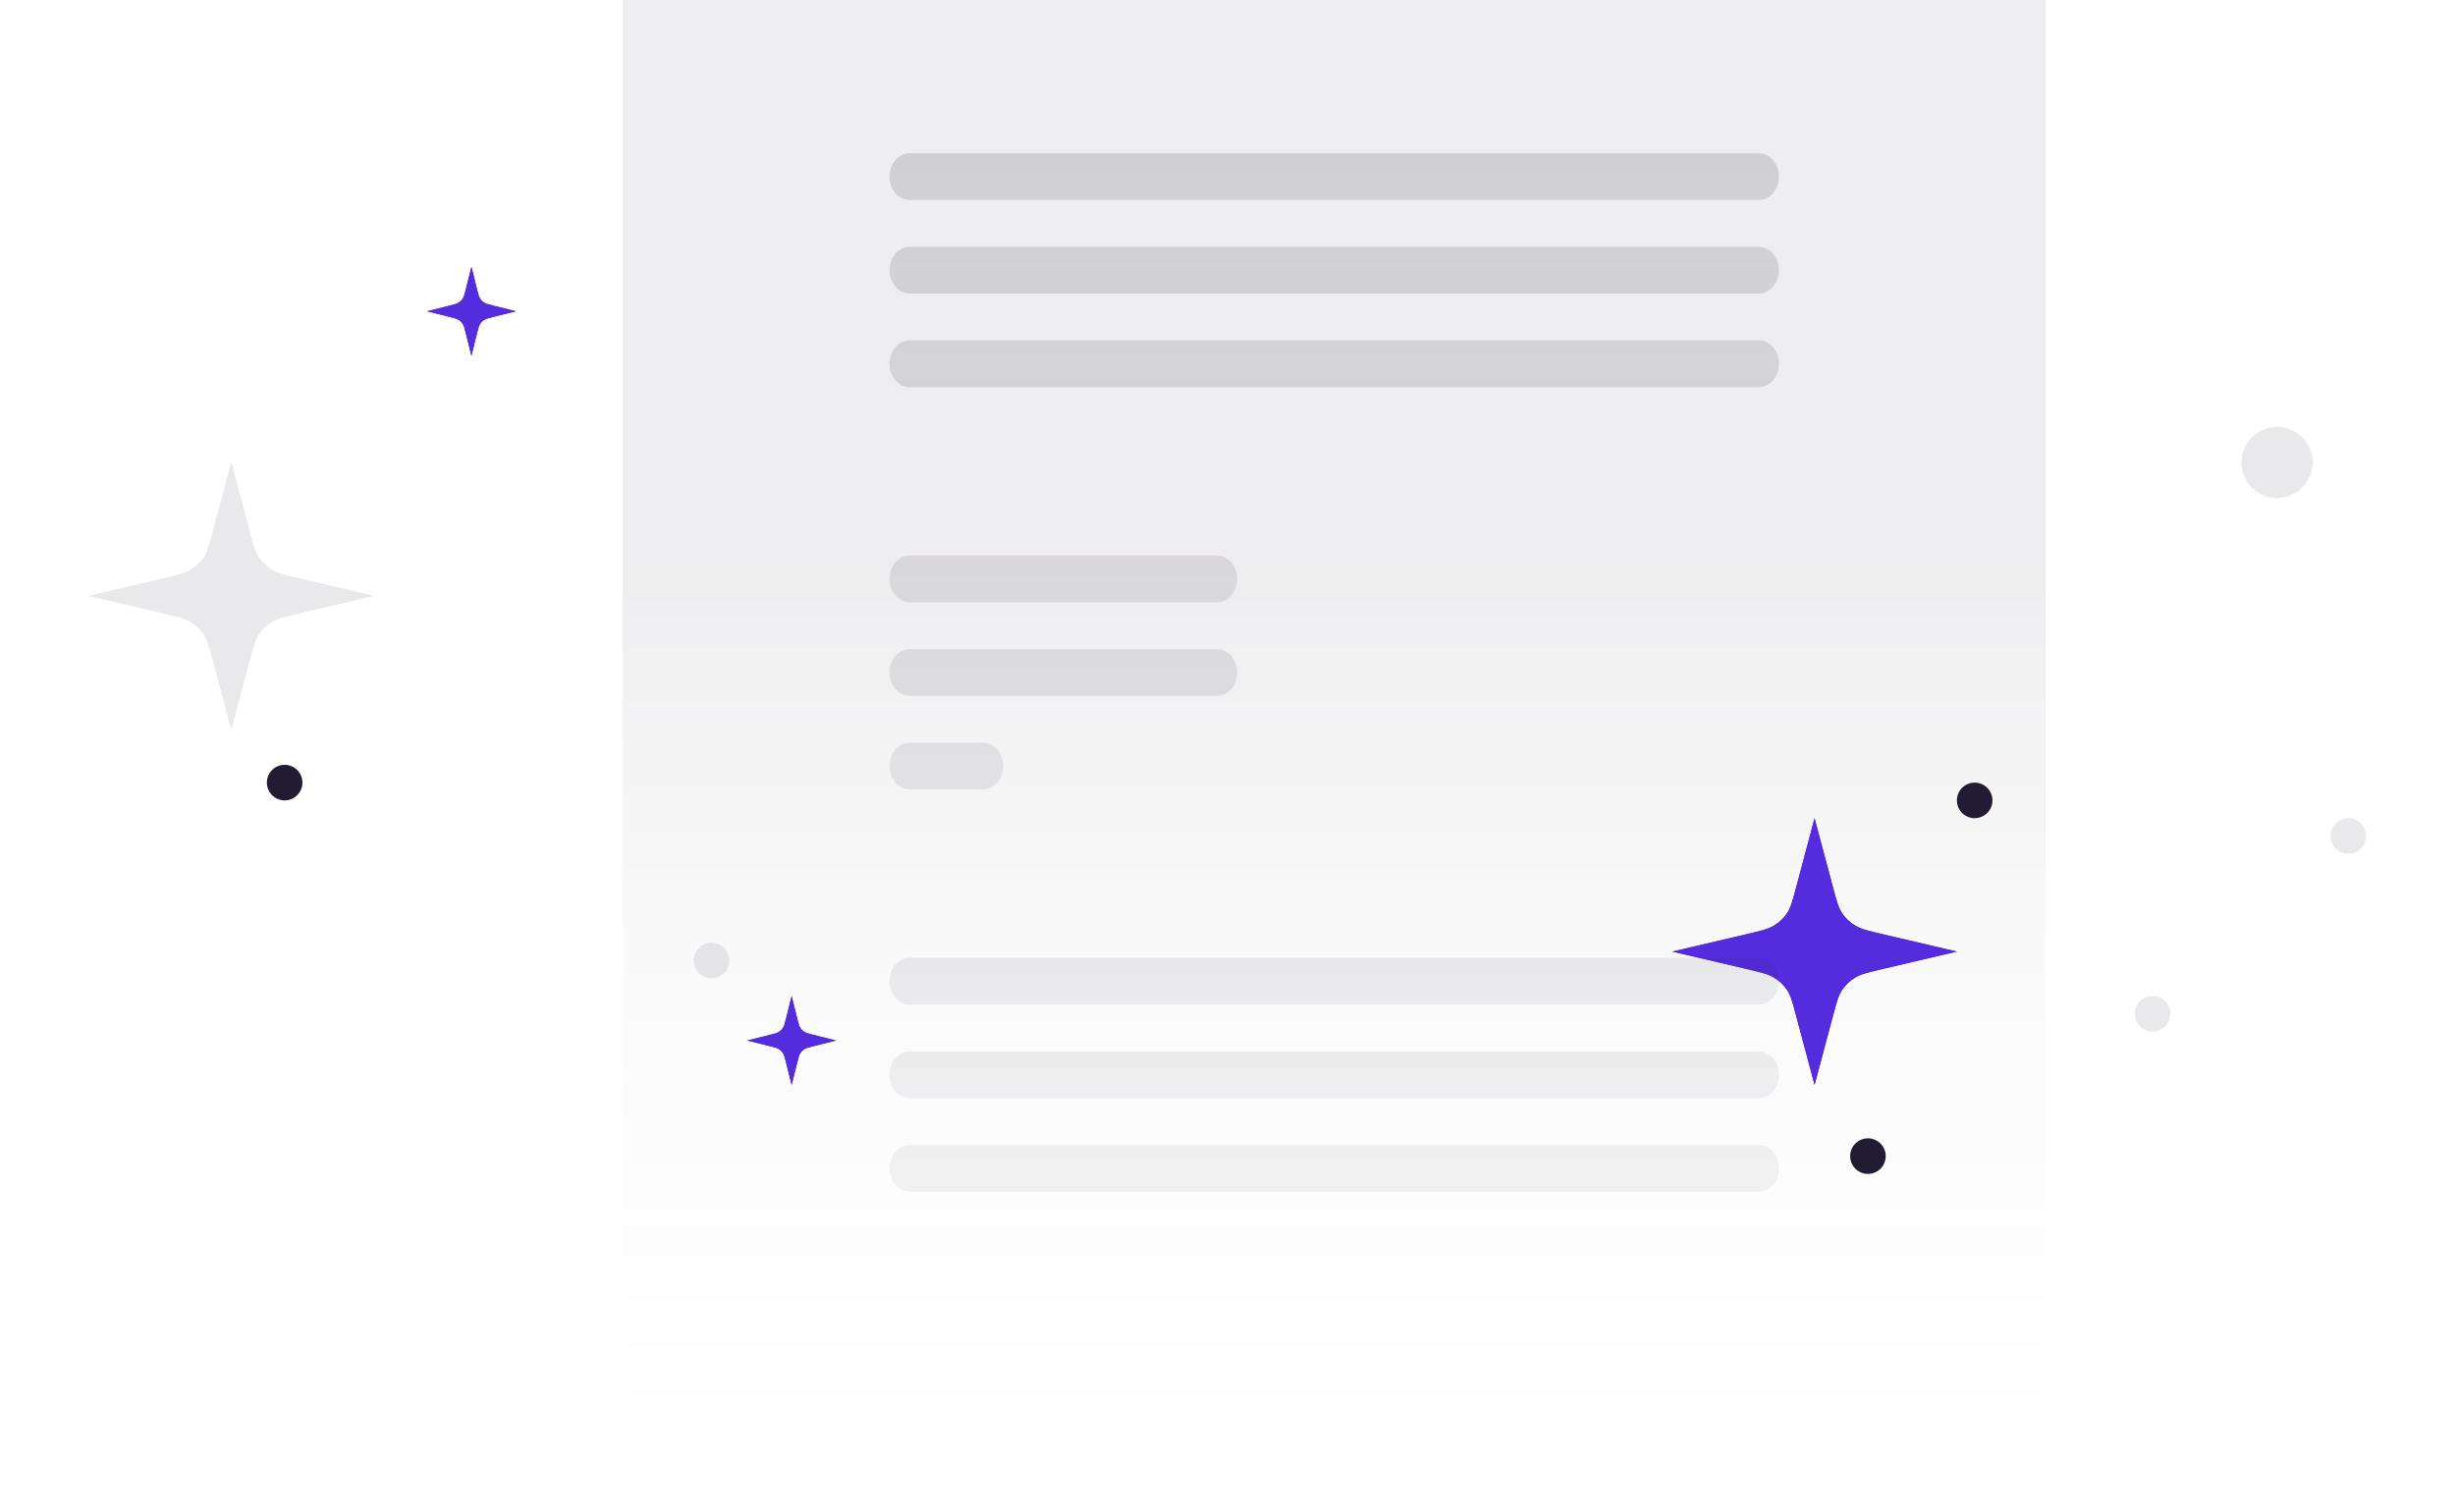 <svg width="138" height="85" viewBox="0 0 138 85" fill="none" xmlns="http://www.w3.org/2000/svg">
<rect x="35" width="80" height="85" fill="url(#paint0_linear_466_2010)" fill-opacity="0.08"/>
<g filter="url(#filter0_d_466_2010)">
<path d="M26.5 15L26.175 16.302C26.111 16.555 26.079 16.682 26.013 16.786C25.955 16.877 25.877 16.955 25.786 17.013C25.682 17.079 25.555 17.111 25.302 17.175L24 17.5L25.302 17.825C25.555 17.889 25.682 17.921 25.786 17.987C25.877 18.045 25.955 18.123 26.013 18.214C26.079 18.318 26.111 18.445 26.175 18.698L26.5 20L26.825 18.698C26.889 18.445 26.921 18.318 26.987 18.214C27.045 18.123 27.123 18.045 27.214 17.987C27.318 17.921 27.445 17.889 27.698 17.825L29 17.5L27.698 17.175C27.445 17.111 27.318 17.079 27.214 17.013C27.123 16.955 27.045 16.877 26.987 16.786C26.921 16.682 26.889 16.555 26.825 16.302L26.5 15Z" fill="#552BDE"/>
<path d="M26.5 15L26.175 16.302C26.111 16.555 26.079 16.682 26.013 16.786C25.955 16.877 25.877 16.955 25.786 17.013C25.682 17.079 25.555 17.111 25.302 17.175L24 17.5L25.302 17.825C25.555 17.889 25.682 17.921 25.786 17.987C25.877 18.045 25.955 18.123 26.013 18.214C26.079 18.318 26.111 18.445 26.175 18.698L26.5 20L26.825 18.698C26.889 18.445 26.921 18.318 26.987 18.214C27.045 18.123 27.123 18.045 27.214 17.987C27.318 17.921 27.445 17.889 27.698 17.825L29 17.5L27.698 17.175C27.445 17.111 27.318 17.079 27.214 17.013C27.123 16.955 27.045 16.877 26.987 16.786C26.921 16.682 26.889 16.555 26.825 16.302L26.5 15Z" fill="#552BDE"/>
</g>
<g filter="url(#filter1_d_466_2010)">
<path d="M44.5 56L44.175 57.301C44.111 57.556 44.079 57.682 44.013 57.786C43.955 57.877 43.877 57.955 43.786 58.013C43.682 58.079 43.556 58.111 43.301 58.175L42 58.5L43.301 58.825C43.556 58.889 43.682 58.921 43.786 58.987C43.877 59.045 43.955 59.123 44.013 59.214C44.079 59.318 44.111 59.444 44.175 59.699L44.5 61L44.825 59.699C44.889 59.444 44.921 59.318 44.987 59.214C45.045 59.123 45.123 59.045 45.214 58.987C45.318 58.921 45.444 58.889 45.699 58.825L47 58.5L45.699 58.175C45.444 58.111 45.318 58.079 45.214 58.013C45.123 57.955 45.045 57.877 44.987 57.786C44.921 57.682 44.889 57.556 44.825 57.301L44.5 56Z" fill="#552BDE"/>
<path d="M44.5 56L44.175 57.301C44.111 57.556 44.079 57.682 44.013 57.786C43.955 57.877 43.877 57.955 43.786 58.013C43.682 58.079 43.556 58.111 43.301 58.175L42 58.5L43.301 58.825C43.556 58.889 43.682 58.921 43.786 58.987C43.877 59.045 43.955 59.123 44.013 59.214C44.079 59.318 44.111 59.444 44.175 59.699L44.5 61L44.825 59.699C44.889 59.444 44.921 59.318 44.987 59.214C45.045 59.123 45.123 59.045 45.214 58.987C45.318 58.921 45.444 58.889 45.699 58.825L47 58.5L45.699 58.175C45.444 58.111 45.318 58.079 45.214 58.013C45.123 57.955 45.045 57.877 44.987 57.786C44.921 57.682 44.889 57.556 44.825 57.301L44.5 56Z" fill="#552BDE"/>
</g>
<g filter="url(#filter2_d_466_2010)">
<path d="M102 46L100.959 49.904C100.756 50.666 100.654 51.047 100.442 51.357C100.255 51.632 100.007 51.864 99.715 52.04C99.384 52.238 98.978 52.333 98.165 52.524L94 53.5L98.165 54.476C98.978 54.667 99.384 54.762 99.715 54.96C100.007 55.136 100.255 55.368 100.442 55.643C100.654 55.953 100.756 56.334 100.959 57.096L102 61L103.041 57.096C103.244 56.334 103.346 55.953 103.558 55.643C103.745 55.368 103.993 55.136 104.286 54.96C104.616 54.762 105.023 54.667 105.835 54.476L110 53.5L105.835 52.524C105.023 52.333 104.616 52.238 104.286 52.04C103.993 51.864 103.745 51.632 103.558 51.357C103.346 51.047 103.244 50.666 103.041 49.904L102 46Z" fill="#552BDE"/>
<path d="M102 46L100.959 49.904C100.756 50.666 100.654 51.047 100.442 51.357C100.255 51.632 100.007 51.864 99.715 52.04C99.384 52.238 98.978 52.333 98.165 52.524L94 53.5L98.165 54.476C98.978 54.667 99.384 54.762 99.715 54.96C100.007 55.136 100.255 55.368 100.442 55.643C100.654 55.953 100.756 56.334 100.959 57.096L102 61L103.041 57.096C103.244 56.334 103.346 55.953 103.558 55.643C103.745 55.368 103.993 55.136 104.286 54.96C104.616 54.762 105.023 54.667 105.835 54.476L110 53.5L105.835 52.524C105.023 52.333 104.616 52.238 104.286 52.04C103.993 51.864 103.745 51.632 103.558 51.357C103.346 51.047 103.244 50.666 103.041 49.904L102 46Z" fill="#552BDE"/>
</g>
<g opacity="0.1" filter="url(#filter3_d_466_2010)">
<path d="M13 26L11.959 29.904C11.756 30.666 11.654 31.047 11.443 31.357C11.255 31.631 11.007 31.864 10.714 32.04C10.384 32.238 9.977 32.333 9.165 32.524L5 33.5L9.165 34.476C9.977 34.667 10.384 34.762 10.714 34.96C11.007 35.136 11.255 35.368 11.443 35.643C11.654 35.953 11.756 36.334 11.959 37.096L13 41L14.041 37.096C14.244 36.334 14.346 35.953 14.557 35.643C14.745 35.368 14.993 35.136 15.286 34.96C15.616 34.762 16.023 34.667 16.835 34.476L21 33.5L16.835 32.524C16.023 32.333 15.616 32.238 15.286 32.04C14.993 31.864 14.745 31.631 14.557 31.357C14.346 31.047 14.244 30.666 14.041 29.904L13 26Z" fill="#211C32"/>
<path d="M13 26L11.959 29.904C11.756 30.666 11.654 31.047 11.443 31.357C11.255 31.631 11.007 31.864 10.714 32.04C10.384 32.238 9.977 32.333 9.165 32.524L5 33.5L9.165 34.476C9.977 34.667 10.384 34.762 10.714 34.96C11.007 35.136 11.255 35.368 11.443 35.643C11.654 35.953 11.756 36.334 11.959 37.096L13 41L14.041 37.096C14.244 36.334 14.346 35.953 14.557 35.643C14.745 35.368 14.993 35.136 15.286 34.96C15.616 34.762 16.023 34.667 16.835 34.476L21 33.5L16.835 32.524C16.023 32.333 15.616 32.238 15.286 32.04C14.993 31.864 14.745 31.631 14.557 31.357C14.346 31.047 14.244 30.666 14.041 29.904L13 26Z" fill="#211C32"/>
</g>
<g filter="url(#filter4_d_466_2010)">
<circle cx="105" cy="65" r="1" fill="#211C32"/>
</g>
<g filter="url(#filter5_d_466_2010)">
<circle cx="111" cy="45" r="1" fill="#211C32"/>
</g>
<g filter="url(#filter6_d_466_2010)">
<circle cx="16" cy="44" r="1" fill="#211C32"/>
</g>
<g opacity="0.1" filter="url(#filter7_d_466_2010)">
<circle cx="128" cy="26" r="2" fill="#211C32"/>
</g>
<g opacity="0.1" filter="url(#filter8_d_466_2010)">
<circle cx="40" cy="54" r="1" fill="#211C32"/>
</g>
<g opacity="0.1" filter="url(#filter9_d_466_2010)">
<circle cx="121" cy="57" r="1" fill="#211C32"/>
</g>
<g opacity="0.1" filter="url(#filter10_d_466_2010)">
<circle cx="132" cy="47" r="1" fill="#211C32"/>
</g>
<path d="M50 55.166C50 54.439 50.509 53.851 51.136 53.851H98.864C99.491 53.851 100 54.439 100 55.166C100 55.892 99.491 56.48 98.864 56.48H51.136C50.509 56.48 50 55.892 50 55.166Z" fill="url(#paint1_linear_466_2010)" fill-opacity="0.18"/>
<path d="M50 60.425C50 59.699 50.509 59.11 51.136 59.11H98.864C99.491 59.11 100 59.699 100 60.425C100 61.152 99.491 61.74 98.864 61.74H51.136C50.509 61.74 50 61.152 50 60.425Z" fill="url(#paint2_linear_466_2010)" fill-opacity="0.18"/>
<path d="M50 65.685C50 64.959 50.509 64.37 51.136 64.37H98.864C99.491 64.37 100 64.959 100 65.685C100 66.411 99.491 67 98.864 67H51.136C50.509 67 50 66.411 50 65.685Z" fill="url(#paint3_linear_466_2010)" fill-opacity="0.18"/>
<path d="M50 32.549C50 31.823 50.509 31.234 51.136 31.234H68.409C69.037 31.234 69.546 31.823 69.546 32.549C69.546 33.275 69.037 33.864 68.409 33.864H51.136C50.509 33.864 50 33.275 50 32.549Z" fill="url(#paint4_linear_466_2010)" fill-opacity="0.18"/>
<path d="M50 37.809C50 37.082 50.509 36.493 51.136 36.493H68.409C69.037 36.493 69.546 37.082 69.546 37.809C69.546 38.535 69.037 39.123 68.409 39.123H51.136C50.509 39.123 50 38.535 50 37.809Z" fill="url(#paint5_linear_466_2010)" fill-opacity="0.18"/>
<path d="M50 43.068C50 42.342 50.509 41.753 51.136 41.753H55.259C55.887 41.753 56.395 42.342 56.395 43.068C56.395 43.794 55.887 44.383 55.259 44.383H51.136C50.509 44.383 50 43.794 50 43.068Z" fill="url(#paint6_linear_466_2010)" fill-opacity="0.18"/>
<path d="M50 9.932C50 9.206 50.509 8.617 51.136 8.617H98.864C99.491 8.617 100 9.206 100 9.932C100 10.658 99.491 11.247 98.864 11.247H51.136C50.509 11.247 50 10.658 50 9.932Z" fill="url(#paint7_linear_466_2010)" fill-opacity="0.18"/>
<path d="M50 15.191C50 14.465 50.509 13.877 51.136 13.877H98.864C99.491 13.877 100 14.465 100 15.191C100 15.918 99.491 16.506 98.864 16.506H51.136C50.509 16.506 50 15.918 50 15.191Z" fill="url(#paint8_linear_466_2010)" fill-opacity="0.18"/>
<path d="M50 20.451C50 19.725 50.509 19.136 51.136 19.136H98.864C99.491 19.136 100 19.725 100 20.451C100 21.177 99.491 21.766 98.864 21.766H51.136C50.509 21.766 50 21.177 50 20.451Z" fill="url(#paint9_linear_466_2010)" fill-opacity="0.18"/>
<path d="M50 -12.685C50 -13.411 50.509 -14 51.136 -14H98.864C99.491 -14 100 -13.411 100 -12.685C100 -11.959 99.491 -11.37 98.864 -11.37H51.136C50.509 -11.37 50 -11.959 50 -12.685Z" fill="url(#paint10_linear_466_2010)" fill-opacity="0.18"/>
<path d="M50 -7.425C50 -8.152 50.509 -8.74 51.136 -8.74H98.864C99.491 -8.74 100 -8.152 100 -7.425C100 -6.699 99.491 -6.11 98.864 -6.11H51.136C50.509 -6.11 50 -6.699 50 -7.425Z" fill="url(#paint11_linear_466_2010)" fill-opacity="0.18"/>
<path d="M50 -2.166C50 -2.892 50.509 -3.481 51.136 -3.481H98.864C99.491 -3.481 100 -2.892 100 -2.166C100 -1.439 99.491 -0.851 98.864 -0.851H51.136C50.509 -0.851 50 -1.439 50 -2.166Z" fill="url(#paint12_linear_466_2010)" fill-opacity="0.18"/>
<defs>
<filter id="filter0_d_466_2010" x="19" y="10" width="15" height="15" filterUnits="userSpaceOnUse" color-interpolation-filters="sRGB">
<feFlood flood-opacity="0" result="BackgroundImageFix"/>
<feColorMatrix in="SourceAlpha" type="matrix" values="0 0 0 0 0 0 0 0 0 0 0 0 0 0 0 0 0 0 127 0" result="hardAlpha"/>
<feOffset/>
<feGaussianBlur stdDeviation="2.5"/>
<feComposite in2="hardAlpha" operator="out"/>
<feColorMatrix type="matrix" values="0 0 0 0 0.129 0 0 0 0 0.11 0 0 0 0 0.196 0 0 0 0.7 0"/>
<feBlend mode="normal" in2="BackgroundImageFix" result="effect1_dropShadow_466_2010"/>
<feBlend mode="normal" in="SourceGraphic" in2="effect1_dropShadow_466_2010" result="shape"/>
</filter>
<filter id="filter1_d_466_2010" x="37" y="51" width="15" height="15" filterUnits="userSpaceOnUse" color-interpolation-filters="sRGB">
<feFlood flood-opacity="0" result="BackgroundImageFix"/>
<feColorMatrix in="SourceAlpha" type="matrix" values="0 0 0 0 0 0 0 0 0 0 0 0 0 0 0 0 0 0 127 0" result="hardAlpha"/>
<feOffset/>
<feGaussianBlur stdDeviation="2.5"/>
<feComposite in2="hardAlpha" operator="out"/>
<feColorMatrix type="matrix" values="0 0 0 0 0.129 0 0 0 0 0.11 0 0 0 0 0.196 0 0 0 0.7 0"/>
<feBlend mode="normal" in2="BackgroundImageFix" result="effect1_dropShadow_466_2010"/>
<feBlend mode="normal" in="SourceGraphic" in2="effect1_dropShadow_466_2010" result="shape"/>
</filter>
<filter id="filter2_d_466_2010" x="89" y="41" width="26" height="25" filterUnits="userSpaceOnUse" color-interpolation-filters="sRGB">
<feFlood flood-opacity="0" result="BackgroundImageFix"/>
<feColorMatrix in="SourceAlpha" type="matrix" values="0 0 0 0 0 0 0 0 0 0 0 0 0 0 0 0 0 0 127 0" result="hardAlpha"/>
<feOffset/>
<feGaussianBlur stdDeviation="2.5"/>
<feComposite in2="hardAlpha" operator="out"/>
<feColorMatrix type="matrix" values="0 0 0 0 0.129 0 0 0 0 0.11 0 0 0 0 0.196 0 0 0 0.4 0"/>
<feBlend mode="normal" in2="BackgroundImageFix" result="effect1_dropShadow_466_2010"/>
<feBlend mode="normal" in="SourceGraphic" in2="effect1_dropShadow_466_2010" result="shape"/>
</filter>
<filter id="filter3_d_466_2010" x="0" y="21" width="26" height="25" filterUnits="userSpaceOnUse" color-interpolation-filters="sRGB">
<feFlood flood-opacity="0" result="BackgroundImageFix"/>
<feColorMatrix in="SourceAlpha" type="matrix" values="0 0 0 0 0 0 0 0 0 0 0 0 0 0 0 0 0 0 127 0" result="hardAlpha"/>
<feOffset/>
<feGaussianBlur stdDeviation="2.5"/>
<feComposite in2="hardAlpha" operator="out"/>
<feColorMatrix type="matrix" values="0 0 0 0 0.129 0 0 0 0 0.11 0 0 0 0 0.196 0 0 0 0.6 0"/>
<feBlend mode="normal" in2="BackgroundImageFix" result="effect1_dropShadow_466_2010"/>
<feBlend mode="normal" in="SourceGraphic" in2="effect1_dropShadow_466_2010" result="shape"/>
</filter>
<filter id="filter4_d_466_2010" x="99" y="59" width="12" height="12" filterUnits="userSpaceOnUse" color-interpolation-filters="sRGB">
<feFlood flood-opacity="0" result="BackgroundImageFix"/>
<feColorMatrix in="SourceAlpha" type="matrix" values="0 0 0 0 0 0 0 0 0 0 0 0 0 0 0 0 0 0 127 0" result="hardAlpha"/>
<feOffset/>
<feGaussianBlur stdDeviation="2.5"/>
<feComposite in2="hardAlpha" operator="out"/>
<feColorMatrix type="matrix" values="0 0 0 0 0.129 0 0 0 0 0.11 0 0 0 0 0.196 0 0 0 0.9 0"/>
<feBlend mode="normal" in2="BackgroundImageFix" result="effect1_dropShadow_466_2010"/>
<feBlend mode="normal" in="SourceGraphic" in2="effect1_dropShadow_466_2010" result="shape"/>
</filter>
<filter id="filter5_d_466_2010" x="105" y="39" width="12" height="12" filterUnits="userSpaceOnUse" color-interpolation-filters="sRGB">
<feFlood flood-opacity="0" result="BackgroundImageFix"/>
<feColorMatrix in="SourceAlpha" type="matrix" values="0 0 0 0 0 0 0 0 0 0 0 0 0 0 0 0 0 0 127 0" result="hardAlpha"/>
<feOffset/>
<feGaussianBlur stdDeviation="2.5"/>
<feComposite in2="hardAlpha" operator="out"/>
<feColorMatrix type="matrix" values="0 0 0 0 0.129 0 0 0 0 0.11 0 0 0 0 0.196 0 0 0 0.9 0"/>
<feBlend mode="normal" in2="BackgroundImageFix" result="effect1_dropShadow_466_2010"/>
<feBlend mode="normal" in="SourceGraphic" in2="effect1_dropShadow_466_2010" result="shape"/>
</filter>
<filter id="filter6_d_466_2010" x="10" y="38" width="12" height="12" filterUnits="userSpaceOnUse" color-interpolation-filters="sRGB">
<feFlood flood-opacity="0" result="BackgroundImageFix"/>
<feColorMatrix in="SourceAlpha" type="matrix" values="0 0 0 0 0 0 0 0 0 0 0 0 0 0 0 0 0 0 127 0" result="hardAlpha"/>
<feOffset/>
<feGaussianBlur stdDeviation="2.5"/>
<feComposite in2="hardAlpha" operator="out"/>
<feColorMatrix type="matrix" values="0 0 0 0 0.129 0 0 0 0 0.11 0 0 0 0 0.196 0 0 0 0.9 0"/>
<feBlend mode="normal" in2="BackgroundImageFix" result="effect1_dropShadow_466_2010"/>
<feBlend mode="normal" in="SourceGraphic" in2="effect1_dropShadow_466_2010" result="shape"/>
</filter>
<filter id="filter7_d_466_2010" x="121" y="19" width="14" height="14" filterUnits="userSpaceOnUse" color-interpolation-filters="sRGB">
<feFlood flood-opacity="0" result="BackgroundImageFix"/>
<feColorMatrix in="SourceAlpha" type="matrix" values="0 0 0 0 0 0 0 0 0 0 0 0 0 0 0 0 0 0 127 0" result="hardAlpha"/>
<feOffset/>
<feGaussianBlur stdDeviation="2.5"/>
<feComposite in2="hardAlpha" operator="out"/>
<feColorMatrix type="matrix" values="0 0 0 0 0.129 0 0 0 0 0.11 0 0 0 0 0.196 0 0 0 0.9 0"/>
<feBlend mode="normal" in2="BackgroundImageFix" result="effect1_dropShadow_466_2010"/>
<feBlend mode="normal" in="SourceGraphic" in2="effect1_dropShadow_466_2010" result="shape"/>
</filter>
<filter id="filter8_d_466_2010" x="34" y="48" width="12" height="12" filterUnits="userSpaceOnUse" color-interpolation-filters="sRGB">
<feFlood flood-opacity="0" result="BackgroundImageFix"/>
<feColorMatrix in="SourceAlpha" type="matrix" values="0 0 0 0 0 0 0 0 0 0 0 0 0 0 0 0 0 0 127 0" result="hardAlpha"/>
<feOffset/>
<feGaussianBlur stdDeviation="2.5"/>
<feComposite in2="hardAlpha" operator="out"/>
<feColorMatrix type="matrix" values="0 0 0 0 0.129 0 0 0 0 0.11 0 0 0 0 0.196 0 0 0 0.9 0"/>
<feBlend mode="normal" in2="BackgroundImageFix" result="effect1_dropShadow_466_2010"/>
<feBlend mode="normal" in="SourceGraphic" in2="effect1_dropShadow_466_2010" result="shape"/>
</filter>
<filter id="filter9_d_466_2010" x="115" y="51" width="12" height="12" filterUnits="userSpaceOnUse" color-interpolation-filters="sRGB">
<feFlood flood-opacity="0" result="BackgroundImageFix"/>
<feColorMatrix in="SourceAlpha" type="matrix" values="0 0 0 0 0 0 0 0 0 0 0 0 0 0 0 0 0 0 127 0" result="hardAlpha"/>
<feOffset/>
<feGaussianBlur stdDeviation="2.5"/>
<feComposite in2="hardAlpha" operator="out"/>
<feColorMatrix type="matrix" values="0 0 0 0 0.129 0 0 0 0 0.11 0 0 0 0 0.196 0 0 0 0.9 0"/>
<feBlend mode="normal" in2="BackgroundImageFix" result="effect1_dropShadow_466_2010"/>
<feBlend mode="normal" in="SourceGraphic" in2="effect1_dropShadow_466_2010" result="shape"/>
</filter>
<filter id="filter10_d_466_2010" x="126" y="41" width="12" height="12" filterUnits="userSpaceOnUse" color-interpolation-filters="sRGB">
<feFlood flood-opacity="0" result="BackgroundImageFix"/>
<feColorMatrix in="SourceAlpha" type="matrix" values="0 0 0 0 0 0 0 0 0 0 0 0 0 0 0 0 0 0 127 0" result="hardAlpha"/>
<feOffset/>
<feGaussianBlur stdDeviation="2.5"/>
<feComposite in2="hardAlpha" operator="out"/>
<feColorMatrix type="matrix" values="0 0 0 0 0.129 0 0 0 0 0.11 0 0 0 0 0.196 0 0 0 0.9 0"/>
<feBlend mode="normal" in2="BackgroundImageFix" result="effect1_dropShadow_466_2010"/>
<feBlend mode="normal" in="SourceGraphic" in2="effect1_dropShadow_466_2010" result="shape"/>
</filter>
<linearGradient id="paint0_linear_466_2010" x1="75" y1="0" x2="75" y2="85" gradientUnits="userSpaceOnUse">
<stop offset="0.369" stop-color="#211C32"/>
<stop offset="1" stop-color="white" stop-opacity="0"/>
</linearGradient>
<linearGradient id="paint1_linear_466_2010" x1="75" y1="-14" x2="75" y2="67" gradientUnits="userSpaceOnUse">
<stop stop-color="#211C32"/>
<stop offset="1" stop-color="#211C32" stop-opacity="0.3"/>
</linearGradient>
<linearGradient id="paint2_linear_466_2010" x1="75" y1="-14" x2="75" y2="67" gradientUnits="userSpaceOnUse">
<stop stop-color="#211C32"/>
<stop offset="1" stop-color="#211C32" stop-opacity="0.3"/>
</linearGradient>
<linearGradient id="paint3_linear_466_2010" x1="75" y1="-14" x2="75" y2="67" gradientUnits="userSpaceOnUse">
<stop stop-color="#211C32"/>
<stop offset="1" stop-color="#211C32" stop-opacity="0.3"/>
</linearGradient>
<linearGradient id="paint4_linear_466_2010" x1="75" y1="-14" x2="75" y2="67" gradientUnits="userSpaceOnUse">
<stop stop-color="#211C32"/>
<stop offset="1" stop-color="#211C32" stop-opacity="0.3"/>
</linearGradient>
<linearGradient id="paint5_linear_466_2010" x1="75" y1="-14" x2="75" y2="67" gradientUnits="userSpaceOnUse">
<stop stop-color="#211C32"/>
<stop offset="1" stop-color="#211C32" stop-opacity="0.3"/>
</linearGradient>
<linearGradient id="paint6_linear_466_2010" x1="75" y1="-14" x2="75" y2="67" gradientUnits="userSpaceOnUse">
<stop stop-color="#211C32"/>
<stop offset="1" stop-color="#211C32" stop-opacity="0.3"/>
</linearGradient>
<linearGradient id="paint7_linear_466_2010" x1="75" y1="-14" x2="75" y2="67" gradientUnits="userSpaceOnUse">
<stop stop-color="#211C32"/>
<stop offset="1" stop-color="#211C32" stop-opacity="0.3"/>
</linearGradient>
<linearGradient id="paint8_linear_466_2010" x1="75" y1="-14" x2="75" y2="67" gradientUnits="userSpaceOnUse">
<stop stop-color="#211C32"/>
<stop offset="1" stop-color="#211C32" stop-opacity="0.3"/>
</linearGradient>
<linearGradient id="paint9_linear_466_2010" x1="75" y1="-14" x2="75" y2="67" gradientUnits="userSpaceOnUse">
<stop stop-color="#211C32"/>
<stop offset="1" stop-color="#211C32" stop-opacity="0.3"/>
</linearGradient>
<linearGradient id="paint10_linear_466_2010" x1="75" y1="-14" x2="75" y2="67" gradientUnits="userSpaceOnUse">
<stop stop-color="#211C32"/>
<stop offset="1" stop-color="#211C32" stop-opacity="0.3"/>
</linearGradient>
<linearGradient id="paint11_linear_466_2010" x1="75" y1="-14" x2="75" y2="67" gradientUnits="userSpaceOnUse">
<stop stop-color="#211C32"/>
<stop offset="1" stop-color="#211C32" stop-opacity="0.3"/>
</linearGradient>
<linearGradient id="paint12_linear_466_2010" x1="75" y1="-14" x2="75" y2="67" gradientUnits="userSpaceOnUse">
<stop stop-color="#211C32"/>
<stop offset="1" stop-color="#211C32" stop-opacity="0.3"/>
</linearGradient>
</defs>
</svg>
